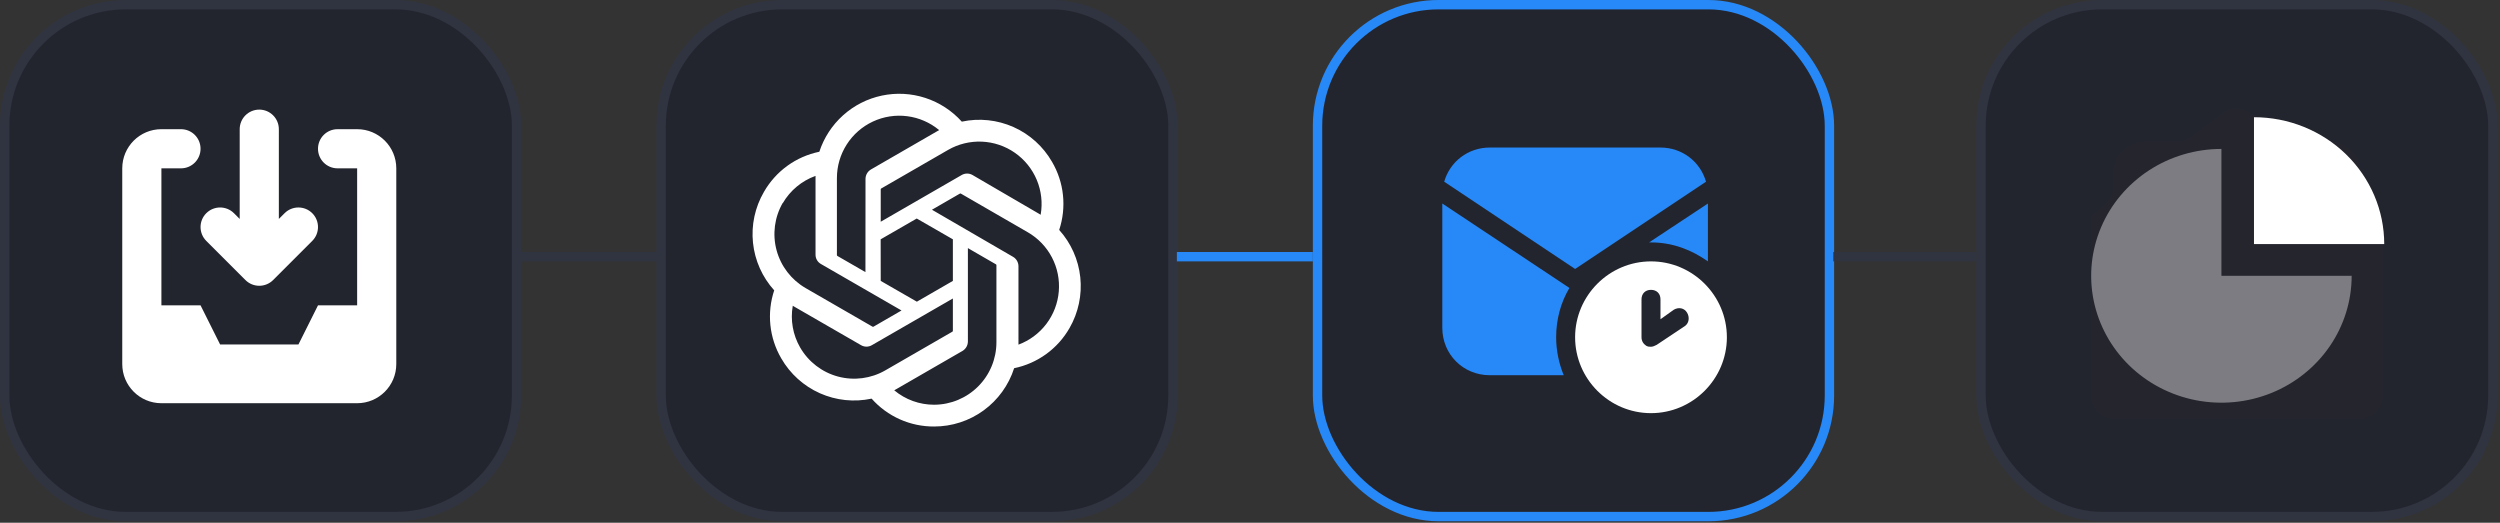 <svg width="593" height="124" viewBox="0 0 593 124" fill="none" xmlns="http://www.w3.org/2000/svg">
<rect x="0" y="0" width="593" height="124" fill="#333333" stroke="none"/>
<rect x="156.815" y="1.112" width="121.421" height="121.421" rx="28.71" fill="#23252E" stroke="#303440" stroke-width="2.224"/>
<path d="M251.241 54.54C252.124 51.883 252.429 49.068 252.136 46.283C251.844 43.498 250.961 40.807 249.545 38.391C247.447 34.739 244.243 31.847 240.396 30.133C236.548 28.419 232.256 27.971 228.138 28.854C225.798 26.252 222.815 24.311 219.487 23.226C216.16 22.141 212.605 21.951 209.181 22.674C205.757 23.398 202.584 25.01 199.98 27.348C197.376 29.686 195.433 32.669 194.346 35.995C191.602 36.558 189.01 37.7 186.743 39.344C184.476 40.989 182.586 43.099 181.199 45.532C179.078 49.178 178.172 53.404 178.611 57.599C179.05 61.794 180.812 65.741 183.642 68.869C182.756 71.526 182.448 74.34 182.738 77.125C183.027 79.91 183.909 82.601 185.322 85.018C187.423 88.672 190.63 91.564 194.48 93.278C198.33 94.992 202.625 95.439 206.746 94.555C208.604 96.649 210.889 98.321 213.445 99.462C216.002 100.602 218.773 101.184 221.572 101.168C225.793 101.172 229.907 99.834 233.318 97.348C236.73 94.862 239.263 91.356 240.553 87.337C243.296 86.773 245.888 85.631 248.155 83.987C250.422 82.342 252.312 80.233 253.699 77.8C255.795 74.159 256.686 69.949 256.245 65.771C255.803 61.594 254.052 57.662 251.241 54.54ZM221.572 96.002C218.115 96.008 214.766 94.796 212.113 92.579L212.58 92.315L228.293 83.245C228.684 83.015 229.009 82.688 229.235 82.295C229.462 81.903 229.582 81.458 229.585 81.004V58.85L236.227 62.693C236.26 62.709 236.289 62.734 236.31 62.763C236.332 62.793 236.347 62.828 236.352 62.864V81.222C236.344 85.14 234.784 88.894 232.014 91.664C229.244 94.434 225.49 95.994 221.572 96.002ZM189.803 82.436C188.069 79.442 187.446 75.933 188.045 72.525L188.512 72.805L204.241 81.876C204.63 82.104 205.073 82.225 205.524 82.225C205.975 82.225 206.419 82.104 206.808 81.876L226.022 70.798V78.469C226.02 78.508 226.009 78.547 225.99 78.582C225.972 78.617 225.945 78.647 225.913 78.671L209.997 87.85C206.6 89.807 202.566 90.335 198.78 89.32C194.994 88.305 191.765 85.829 189.803 82.436ZM185.665 48.208C187.41 45.195 190.166 42.897 193.444 41.721V60.39C193.438 60.841 193.553 61.286 193.777 61.677C194.002 62.068 194.327 62.392 194.719 62.615L213.84 73.646L207.197 77.488C207.161 77.507 207.121 77.517 207.08 77.517C207.039 77.517 206.999 77.507 206.963 77.488L191.079 68.325C187.688 66.36 185.215 63.131 184.2 59.346C183.186 55.561 183.712 51.528 185.665 48.131V48.208ZM240.242 60.888L221.059 49.749L227.687 45.921C227.722 45.902 227.763 45.892 227.803 45.892C227.844 45.892 227.884 45.902 227.92 45.921L243.805 55.1C246.233 56.501 248.213 58.565 249.513 61.049C250.813 63.534 251.38 66.337 251.146 69.131C250.913 71.925 249.89 74.596 248.196 76.83C246.502 79.065 244.207 80.771 241.58 81.751V63.081C241.566 62.631 241.435 62.192 241.201 61.807C240.966 61.423 240.636 61.106 240.242 60.888ZM246.854 50.947L246.387 50.666L230.689 41.518C230.298 41.289 229.852 41.167 229.398 41.167C228.944 41.167 228.498 41.289 228.106 41.518L208.908 52.595V44.926C208.904 44.887 208.911 44.847 208.927 44.812C208.944 44.776 208.969 44.745 209.002 44.723L224.886 35.56C227.321 34.157 230.104 33.477 232.911 33.598C235.718 33.72 238.433 34.638 240.737 36.245C243.041 37.853 244.84 40.083 245.924 42.675C247.007 45.268 247.33 48.115 246.854 50.884L246.854 50.947ZM205.283 64.544L198.64 60.716C198.607 60.696 198.578 60.669 198.557 60.637C198.535 60.605 198.521 60.568 198.515 60.53V42.218C198.519 39.409 199.322 36.659 200.831 34.29C202.34 31.921 204.492 30.03 207.036 28.838C209.58 27.647 212.411 27.205 215.197 27.563C217.983 27.921 220.61 29.065 222.77 30.861L222.303 31.126L206.59 40.195C206.199 40.425 205.874 40.752 205.648 41.145C205.421 41.538 205.301 41.983 205.299 42.436L205.283 64.544ZM208.892 56.765L217.449 51.833L226.022 56.765V66.629L217.48 71.56L208.908 66.629L208.892 56.765Z" fill="white"/>
<rect x="469.891" y="1.112" width="121.421" height="121.421" rx="28.71" fill="#23252E" stroke="#303440" stroke-width="2.224"/>
<path d="M516.161 33.623C517.474 33.624 518.751 33.2 519.802 32.414L527.466 26.688C529.288 25.412 531.714 25.412 533.536 26.688L541.455 32.431C542.485 33.178 543.724 33.583 544.997 33.587L552.493 33.616C556.583 33.616 559.899 36.932 559.899 41.022V44.074C559.899 45.87 560.693 47.574 562.069 48.728L564.585 50.838C564.945 51.14 565.152 51.585 565.152 52.054V93.951C565.152 96.872 562.784 99.24 559.863 99.24H501.317C498.396 99.24 496.027 96.872 496.027 93.951L496.03 52.054C496.03 51.585 496.238 51.14 496.597 50.838L499.11 48.73C500.486 47.575 501.281 45.872 501.281 44.076V41.022C501.281 36.932 504.596 33.616 508.686 33.616L516.161 33.623Z" fill="#FF0000" fill-opacity="0.01"/>
<mask id="mask0_171_3665" style="mask-type:alpha" maskUnits="userSpaceOnUse" x="496" y="23" width="70" height="77">
<path d="M517.126 33.617L527.555 24.869C529.377 23.593 531.803 23.593 533.624 24.869L544.054 33.617H552.493C556.583 33.617 559.899 36.933 559.899 41.023V46.908L564.585 50.839C564.945 51.141 565.152 51.586 565.152 52.055V93.952C565.152 96.873 562.784 99.242 559.863 99.242H501.317C498.396 99.242 496.027 96.873 496.027 93.952L496.03 52.055C496.03 51.586 496.238 51.141 496.597 50.839L501.281 46.91V41.023C501.281 36.933 504.596 33.617 508.686 33.617H517.126Z" fill="#EBE9FF"/>
</mask>
<g mask="url(#mask0_171_3665)">
</g>
<path opacity="0.4" d="M557.815 65.422C557.815 71.375 556.003 77.193 552.609 82.142C549.214 87.091 544.389 90.949 538.744 93.227C533.099 95.504 526.887 96.1 520.894 94.939C514.901 93.778 509.397 90.912 505.076 86.703C500.755 82.494 497.813 77.132 496.621 71.294C495.429 65.456 496.041 59.405 498.379 53.906C500.717 48.406 504.677 43.706 509.758 40.399C514.838 37.092 520.811 35.327 526.921 35.327V65.422H557.815Z" fill="white"/>
<path d="M534.645 27.804C538.702 27.804 542.719 28.582 546.467 30.095C550.216 31.607 553.621 33.824 556.49 36.619C559.359 39.413 561.635 42.731 563.187 46.382C564.74 50.033 565.539 53.947 565.539 57.899L534.645 57.899L534.645 27.804Z" fill="white"/>
<rect x="312.52" y="1.112" width="121.421" height="121.421" rx="28.71" fill="#23252E" stroke="#2789F8" stroke-width="2.224"/>
<g clip-path="url(#clip0_171_3665)">
<path d="M393.866 35H353.366C348.191 35 343.916 38.375 342.566 43.1L373.616 63.8L404.666 43.1C403.316 38.375 399.041 35 393.866 35Z" fill="#2789F8"/>
<path d="M391.166 57.5C391.391 57.5 391.391 57.5 391.616 57.5C396.791 57.5 401.291 59.3 405.116 62V48.275L391.166 57.5Z" fill="#2789F8"/>
<path d="M372.266 68.3L342.116 48.275V77.75C342.116 84.05 347.066 89 353.366 89H370.916C369.791 86.3 369.116 83.15 369.116 80C369.116 75.725 370.241 71.675 372.266 68.3Z" fill="#2789F8"/>
<path d="M391.616 62C381.716 62 373.616 70.1 373.616 80C373.616 89.9 381.716 98 391.616 98C401.516 98 409.616 89.9 409.616 80C409.616 70.1 401.516 62 391.616 62ZM399.716 77.3L392.966 81.8C392.516 82.025 392.066 82.25 391.616 82.25C391.166 82.25 390.941 82.25 390.491 82.025C389.816 81.575 389.366 80.9 389.366 80V71C389.366 69.65 390.266 68.75 391.616 68.75C392.966 68.75 393.866 69.65 393.866 71V75.725L397.016 73.475C398.141 72.8 399.491 73.025 400.166 74.15C400.841 75.275 400.616 76.625 399.716 77.3Z" fill="white"/>
</g>
<rect x="1.112" y="1.112" width="121.421" height="121.421" rx="28.71" fill="#23252E" stroke="#303440" stroke-width="2.224"/>
<path fill-rule="evenodd" clip-rule="evenodd" d="M29 39.929C29 34.8 33.157 30.643 38.286 30.643H42.929C45.493 30.643 47.571 32.721 47.571 35.286C47.571 37.85 45.493 39.929 42.929 39.929L38.286 39.929V86.357H84.714V39.929H80.071C77.507 39.929 75.429 37.85 75.429 35.286C75.429 32.721 77.507 30.643 80.071 30.643H84.714C89.843 30.643 94 34.8 94 39.929V86.357C94 91.486 89.843 95.643 84.714 95.643H38.286C33.157 95.643 29 91.486 29 86.357V39.929Z" fill="white"/>
<path d="M33.643 72.429H47.571L52.214 81.714H70.786L75.429 72.429H89.357V91H33.643V72.429Z" fill="white"/>
<path d="M48.931 50.574C50.744 48.761 53.684 48.761 55.497 50.574L56.857 51.934V30.643C56.857 28.079 58.936 26 61.5 26C64.064 26 66.143 28.079 66.143 30.643V51.934L67.503 50.574C69.316 48.761 72.256 48.761 74.069 50.574C75.882 52.387 75.882 55.327 74.069 57.14L64.783 66.426C63.912 67.297 62.731 67.786 61.5 67.786C60.269 67.786 59.088 67.297 58.217 66.426L48.931 57.14C47.118 55.327 47.118 52.387 48.931 50.574Z" fill="white"/>
<line x1="279.154" y1="60.888" x2="311.407" y2="60.888" stroke="#2789F8" stroke-width="2.224"/>
<line x1="434.859" y1="60.888" x2="468.781" y2="60.888" stroke="#303440" stroke-width="2.224"/>
<line x1="123.451" y1="60.888" x2="157.372" y2="60.888" stroke="#303440" stroke-width="2.224"/>
<defs>
<clipPath id="clip0_171_3665">
<rect width="72" height="72" fill="white" transform="translate(337.616 26)"/>
</clipPath>
</defs>
</svg>
